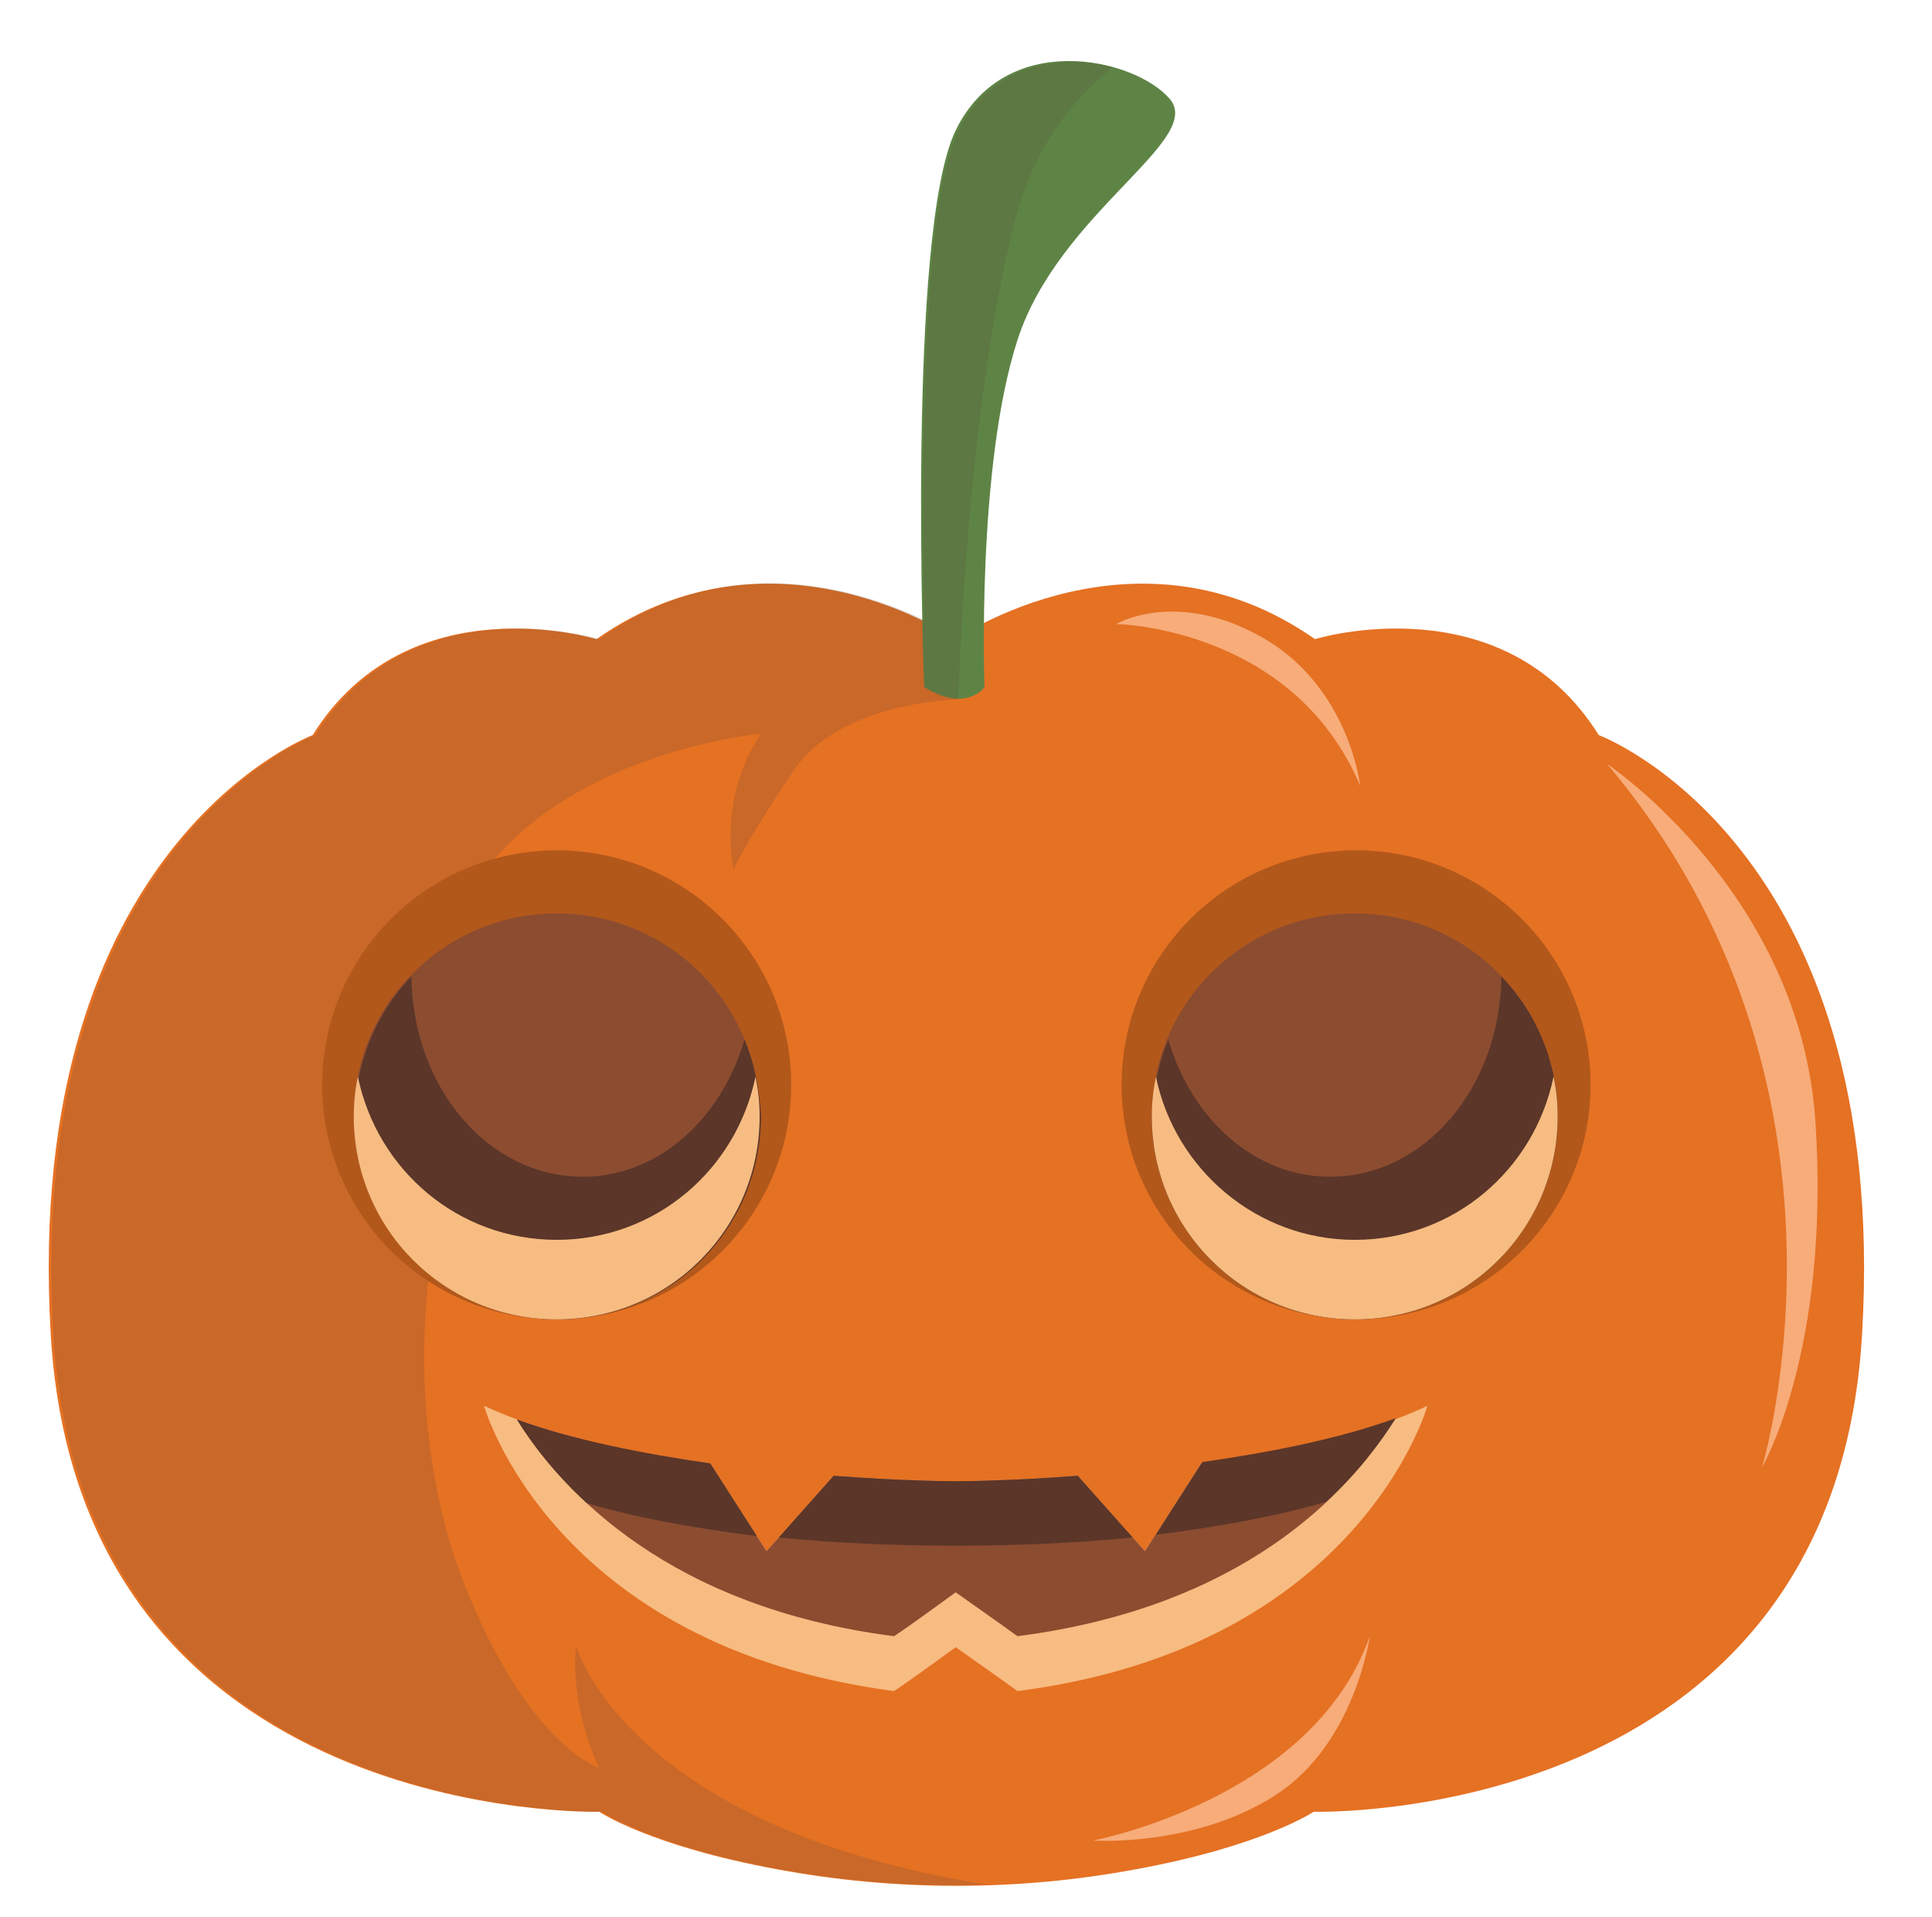 <svg xmlns="http://www.w3.org/2000/svg" xmlns:xlink="http://www.w3.org/1999/xlink" version="1.1" id="Layer_1" x="0px" y="0px" viewBox="0 0 140.9 139.8" style="enable-background:new 0 0 140.9 139.8;" xml:space="preserve">
<style type="text/css">
	.pumpkinst0{fill:#E57123;}
	.pumpkinst1{fill:#F7BC81;}
	.pumpkinst2{fill:#8C4C30;}
	.pumpkinst3{fill:#5B3629;}
	.pumpkinst4{fill:#5E8445;}
	.pumpkinst5{opacity:0.2;fill:#5B483F;enable-background:new    ;}
	.pumpkinst6{fill:#B2581B;}
	.pumpkinst7{fill:#F7AC79;}
</style>
<g id="BACKGROUND">
</g>
<g id="OBJECTS">
	<g>
		<g>
			<g>
				<path class="pumpkinst0" d="M116.6,53.6c-7-11.2-20.7-7-20.7-7c-13-9.1-26.2,0-26.2,0s-13.2-9.1-26.2,0c0,0-13.7-4.2-20.7,7      c0,0-21.2,7.9-19.1,43.7s40,34.8,40,34.8s3.7,2.5,13,4.2c8.6,1.6,17.5,1.6,26.1,0c9.3-1.7,13-4.2,13-4.2s37.9,1.1,40-34.8      C137.9,61.5,116.6,53.6,116.6,53.6z"/>
				<path class="pumpkinst1" d="M87.6,106.7l-4.1,6.4l-4.9-5.5c-5.2,0.4-8.9,0.4-8.9,0.4s-3.7,0-8.9-0.4l-4.9,5.5l-4.1-6.4      c-5.9-0.8-12-2.1-16.5-4.2c0,0,4.9,17.5,29.9,20.8c1.5-1,3.1-2.2,4.5-3.2c1.4,1,3,2.1,4.5,3.2c25-3.2,29.9-20.8,29.9-20.8      C99.7,104.6,93.5,105.9,87.6,106.7z"/>
				<path class="pumpkinst2" d="M83.5,113.1l-4.9-5.5c-5.2,0.4-8.9,0.4-8.9,0.4s-3.7,0-8.9-0.4l-4.9,5.5l-4.1-6.4c-4.9-0.7-10-1.7-14.1-3.2      c3.4,5.4,11.2,13.7,27.5,15.8c1.5-1,3.1-2.2,4.5-3.2c1.4,1,3,2.1,4.5,3.2c16.3-2.1,24.1-10.3,27.5-15.8      c-4.1,1.5-9.2,2.5-14.1,3.2L83.5,113.1z"/>
				<g>
					<path class="pumpkinst3" d="M84.3,111.9c4.8-0.6,9-1.4,12.4-2.4c2.3-2.1,3.9-4.2,5.1-6.1c-4.1,1.5-9.2,2.5-14.1,3.2L84.3,111.9z"/>
					<path class="pumpkinst3" d="M51.8,106.7c-4.9-0.7-10-1.7-14.1-3.2c1.1,1.8,2.8,4,5.1,6.1c3.4,1,7.6,1.8,12.4,2.4L51.8,106.7z"/>
					<path class="pumpkinst3" d="M82.6,112.1l-4-4.5c-5.2,0.4-8.9,0.4-8.9,0.4s-3.7,0-8.9-0.4l-4,4.5c4,0.4,8.3,0.6,12.9,0.6       S78.6,112.5,82.6,112.1z"/>
				</g>
				<path class="pumpkinst4" d="M67.4,50.1c0,0-1.3-33.2,2.3-40.6s13-5.3,15.6-2.3s-8.1,8.3-11.1,17.6s-2.4,25.3-2.4,25.3      S70.5,52,67.4,50.1z"/>
				<path class="pumpkinst5" d="M42,120c-0.4,4.8,1.7,8.9,1.7,8.9s-5.1-1.5-9.8-13.3s-2.4-24.2-2.4-24.2s-3.5-9.7,1.2-23      s22.8-14.9,22.8-14.9c-3.2,4.7-2,9.9-2,9.9s0.8-1.9,4.3-7.1c3.4-5.2,12.1-5.3,12.1-5.3s0.5-20.2,4-34.5      c1.4-5.6,4.2-9.2,7.3-11.6c-3.8-1-8.8-0.3-11.3,4.6c-2.8,5.6-2.7,26.2-2.5,35.7c-4.4-2.1-14.1-5.4-23.7,1.4c0,0-13.7-4.2-20.7,7      c0,0-21.2,7.9-19.1,43.7s40,34.8,40,34.8s3.7,2.5,13,4.2c5,0.9,10,1.3,15,1.1C45.7,133.2,42,120,42,120z"/>
				<g>
					<ellipse class="pumpkinst6" cx="40.6" cy="79.1" rx="17.1" ry="17.1"/>
					<ellipse class="pumpkinst6" cx="98.9" cy="79.1" rx="17.1" ry="17.1"/>
					<g>
						<ellipse class="pumpkinst2" cx="40.6" cy="81.4" rx="14.8" ry="14.8"/>
						<path class="pumpkinst3" d="M54.3,75.8c-1.7,5.8-6.3,10-11.8,10c-6.9,0-12.4-6.5-12.5-14.6c-2.5,2.6-4.1,6.2-4.1,10.2        c0,8.2,6.6,14.8,14.8,14.8s14.8-6.6,14.8-14.8C55.4,79.4,55,77.5,54.3,75.8z"/>
						<path class="pumpkinst1" d="M40.6,90.4c-7.2,0-13.1-5.1-14.5-11.9c-0.2,0.9-0.3,1.9-0.3,2.9c0,8.2,6.6,14.8,14.8,14.8        s14.8-6.6,14.8-14.8c0-1-0.1-1.9-0.3-2.9C53.7,85.3,47.8,90.4,40.6,90.4z"/>
					</g>
					<g>
						<ellipse class="pumpkinst2" cx="98.8" cy="81.4" rx="14.8" ry="14.8"/>
						<path class="pumpkinst3" d="M85.2,75.8c1.7,5.8,6.3,10,11.8,10c6.9,0,12.4-6.5,12.5-14.6c2.5,2.6,4.1,6.2,4.1,10.2        c0,8.2-6.6,14.8-14.8,14.8S84,89.6,84,81.4C84.1,79.4,84.5,77.5,85.2,75.8z"/>
						<path class="pumpkinst1" d="M98.8,90.4c7.2,0,13.1-5.1,14.5-11.9c0.2,0.9,0.3,1.9,0.3,2.9c0,8.2-6.6,14.8-14.8,14.8S84,89.6,84,81.4        c0-1,0.1-1.9,0.3-2.9C85.7,85.3,91.7,90.4,98.8,90.4z"/>
					</g>
				</g>
			</g>
			<path class="pumpkinst7" d="M117.2,55.7c0,0,14.1,9.4,15.2,26.1s-3.9,25.2-3.9,25.2S137,79.1,117.2,55.7z"/>
			<path class="pumpkinst7" d="M99.2,57.3c0,0-0.8-7.2-7.1-10.8s-10.7-1-10.7-1S94.3,45.7,99.2,57.3z"/>
			<path class="pumpkinst7" d="M99.9,119.3c0-0.1-1,7.8-6.9,11.6c-5.9,3.8-13.3,3.3-13.3,3.3S95.7,131.2,99.9,119.3z"/>
		</g>
	</g>
</g>
<g id="DESIGNED_BY_FREEPIK">
</g>
</svg>